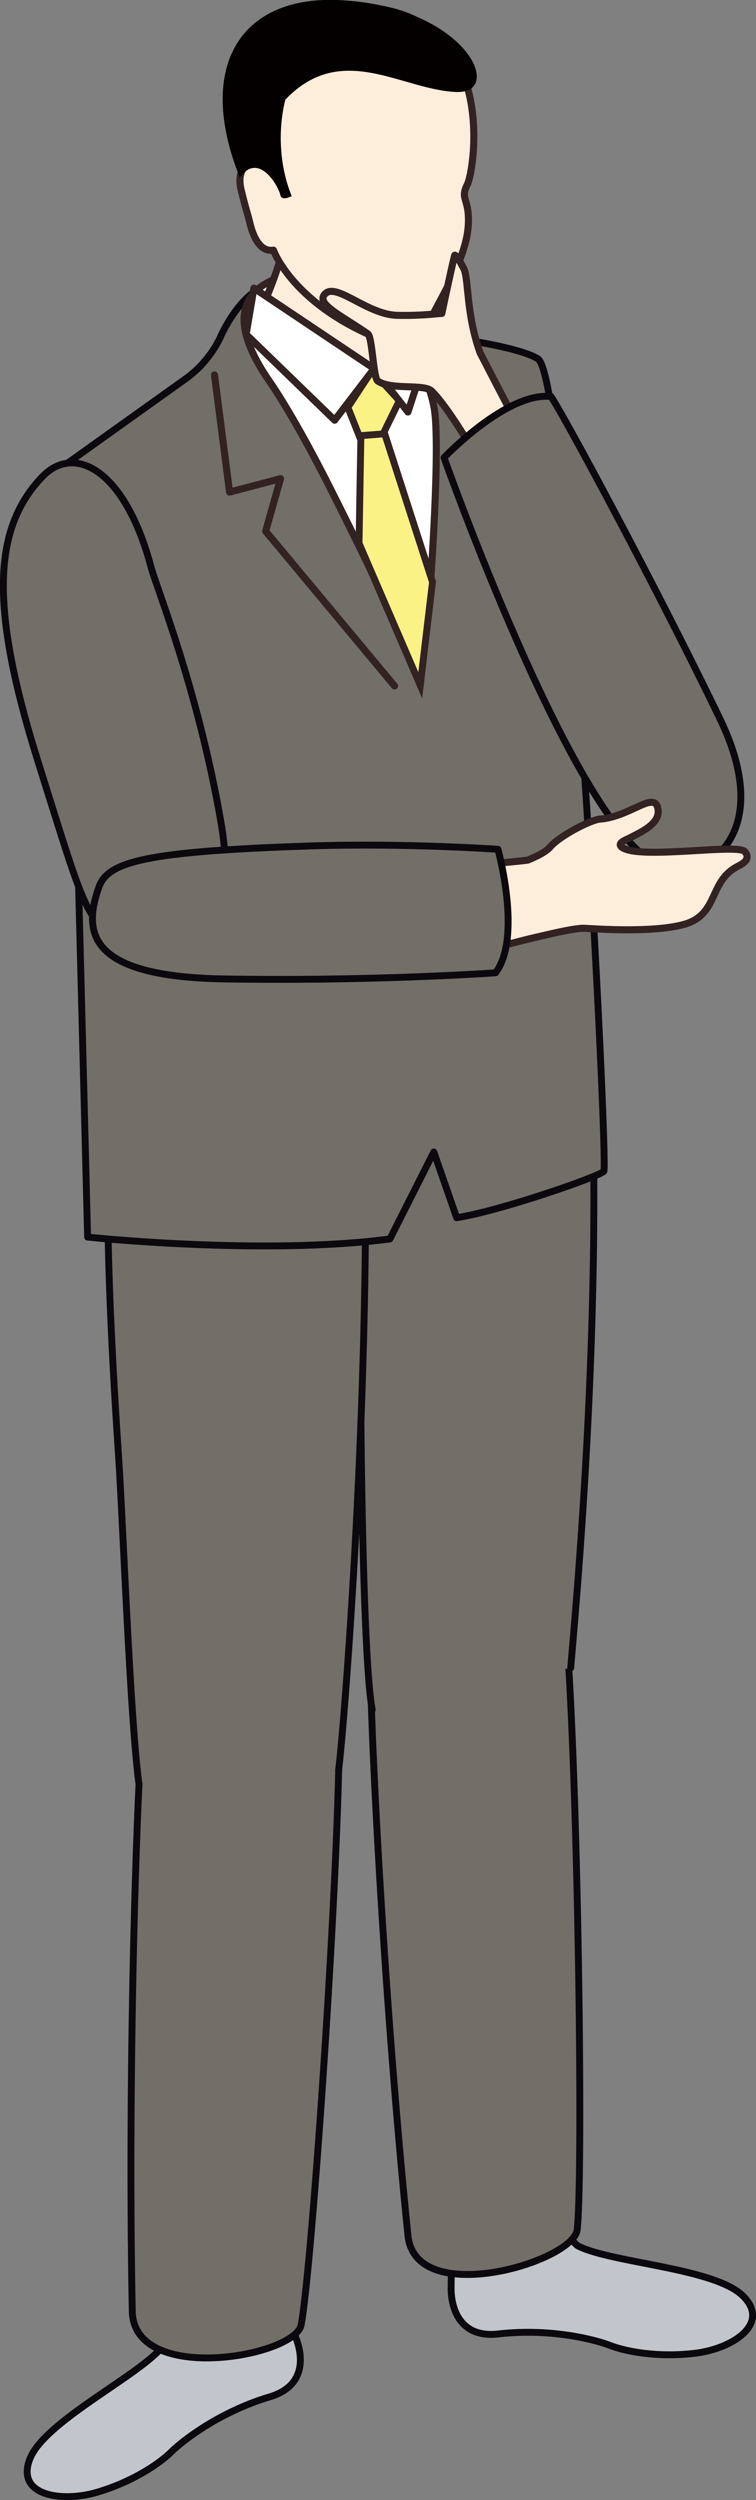 <?xml version="1.0" encoding="UTF-8"?>
<svg id="_レイヤー_2" data-name="レイヤー 2" xmlns="http://www.w3.org/2000/svg" viewBox="0 0 40.64 134.23">
  <rect x="0" y="0" width="40.64" height="134.23" fill="#808080" stroke="none"/>
  <defs>
    <style>
      .cls-1 {
        fill: #040000;
      }

      .cls-2 {
        fill: #fff;
      }

      .cls-2, .cls-3, .cls-4, .cls-5, .cls-6 {
        stroke-linecap: round;
        stroke-linejoin: round;
      }

      .cls-2, .cls-3, .cls-7, .cls-5 {
        stroke: #322221;
      }

      .cls-2, .cls-3, .cls-5 {
        stroke-width: .38px;
      }

      .cls-3 {
        fill: #fdeddb;
      }

      .cls-4 {
        fill: #716f68;
      }

      .cls-4, .cls-6 {
        stroke: #0b090d;
        stroke-width: .37px;
      }

      .cls-7 {
        fill: #faf285;
        stroke-miterlimit: 10;
        stroke-width: .37px;
      }

      .cls-8 {
        fill: #172e7d;
      }

      .cls-5 {
        fill: none;
      }

      .cls-6 {
        fill: #c2c6cc;
      }
    </style>
  </defs>
  <g id="_レイヤー_8" data-name="レイヤー 8">
    <g>
      <g>
        <g>
          <path class="cls-6" d="M31.12,120.61c1.89.91,7.32,1.16,8.83,2.67,1.51,1.51-.64,2.85-2.61,3.07-2.03.24-3.73-.11-4.54-.42-.81-.32-3.23-.94-6-.62-2.24.26-2.55-1.63-2.55-2.42,0-.9.08-3.19.08-3.19l6.21-1.44s-.21,1.97.58,2.35Z"/>
          <path class="cls-6" d="M8.67,126.07c-1.38,1.58-6.27,3.95-7.06,5.94-.79,1.99,1.71,2.36,3.61,1.8,1.96-.58,3.39-1.57,4-2.18.62-.61,2.6-2.14,5.27-2.94,2.16-.64,1.7-2.5,1.39-3.23-.35-.83-1.33-2.9-1.33-2.9l-6.28,1.12s.98,1.73.4,2.39Z"/>
          <path class="cls-4" d="M30.35,86.6c.69,6.72,1.03,29.81.68,33.1-.18,1.74-8.69,4.27-9.1.33-1.38-13.44-2.13-29.56-2-31.3.41-5.31,9.99-6.37,10.42-2.14Z"/>
          <path class="cls-4" d="M18.23,91.77c.14,6.76-1.43,29.81-2.04,33.05-.32,1.72-9,3.24-9.08-.73-.27-13.55.3-29.69.58-31.41.84-5.24,10.45-5.18,10.54-.92Z"/>
          <path class="cls-4" d="M20.01,91.8c-.7-3.6-.79-27.9-.41-31.66.2-1.99,11.55-11.92,11.91-7.43,1.24,15.32-.68,34.86-.83,36.84"/>
          <path class="cls-4" d="M7.46,95.72c-.47-3.57-.85-14.03-1.09-17.59-.24-3.56-.94-14.52-.33-18.1.32-1.89,13.48-4.27,13.57.1.3,14.94-1.14,33.02-1.41,34.91"/>
          <path class="cls-8" d="M10.99,61.95c-.81-.04-1.59-.08-2.29-.1.24-.3,1.09-.15,2.29.1Z"/>
          <path class="cls-8" d="M10.99,61.95c2.48.15,5.31.36,7.32.2-2.59.8-5.4.2-7.32-.2Z"/>
          <path class="cls-4" d="M11.86,18.06c.35-.73.87-1.61,1.6-2.23.42-.36,1.94-.43,1.94-.43l7.84,2.6s4.44.51,5.67,1.26c1.69,1.03,3.8,43.35,3.55,43.63-.26.28-5.51,2.11-7.91,2.49l-1.23-3.53-2.36,4.67c-6.83.9-16.25-.1-16.25-.1l-1.07-41.56,6.35-4.53c.81-.58,1.45-1.37,1.88-2.27Z"/>
          <path class="cls-2" d="M14.14,15.32c3.15-2.09,8.29,1.91,9.19,6.54.37,1.95-.2,9.83-.27,10.46-.28,2.77-.47,4.47-.47,4.47-.47-1.92-4.15-9.21-4.84-10.58-1.24-2.46-2.44-4.55-3.28-5.76-2.13-3.09-1.34-4.45-.34-5.13Z"/>
          <path class="cls-3" d="M21.54,18.68c.03-.41-.34-.97-.92-1.59-1.74-1.84-5.32-4.15-5.32-4.15,0,0-.11.74-.59,2.05-.16.44-.36.94-.61,1.5-.14.32-.12.69.08.98.2.3.5.7.88,1.14.08.1.19.2.28.3.31.36.64.71,1.03,1.05.04.04.06.08.11.11,0,0,.02,0,.03-.02.9.78,1.94,1.44,3.06,1.52,0,0,1.21-.87,1.73-2.08.01,0,.03,0,.05.01.11-.26.19-.54.21-.83Z"/>
          <path class="cls-4" d="M2.28,25.59c1.71-1.78,4.44-.4,5.84,4.86.29,1.1,2.52,6.53,3.76,13.71,1.24,7.18-3.03,7.06-5.13,6.24-2.1-.82-2.06-1.1-4.7-9.49-2.64-8.4-2.41-12.57.23-15.32Z"/>
        </g>
        <polygon class="cls-7" points="21.47 21.51 19.86 24.79 18.7 21.87 19.99 19.91 21.47 21.51"/>
        <polygon class="cls-7" points="23.25 31.25 20.68 23.29 19.4 23.39 19.3 29.17 22.59 36.79 23.25 31.25"/>
        <polygon class="cls-2" points="13.65 15.47 20.11 19.79 17.99 22.56 13.23 17.95 13.65 15.47"/>
        <polyline class="cls-5" points="11.53 20.13 12.34 26.42 15.08 25.7 14.28 28.52 21.21 36.83"/>
        <polygon class="cls-2" points="20.11 19.79 22.01 16.05 23.26 18.04 21.93 22.12 20.11 19.79"/>
        <g>
          <path class="cls-3" d="M13.29,8.89S11.48.31,19.16.38c7.68.08,6.38,8.7,5.96,9.53-.42.83.15.73.05,2.23-.13,1.98-1.9,4.48-2.17,5.36-.27.88-1.44,1.15-2.3.82-4.95-1.89-6-4.89-6-4.89-.78.13-1.13-.89-1.26-1.43-.13-.55-.2-.67-.47-1.77-.27-1.11.31-1.34.31-1.34Z"/>
          <path class="cls-1" d="M18.1,0c6.9.26,9.09,5.03,6.44,4.94-2.96-.11-6.17-2.76-9.2.41-.29,1.11-.48,3.15.34,5.18,0,0-.52.28-.6-.03-.13-.57-1.19-2.36-2.19-.97C10.53,3.64,12.87-.18,18.1,0Z"/>
        </g>
      </g>
      <path class="cls-3" d="M26.98,26.87c1.95,1.02,2.21-1.43,2.21-1.43,0,0-3.34-6.4-3.38-6.49-.77-2.13-.6-4.01-.89-4.55-.15-.28-.36-.67-.47-.7-.03,0-.56,2.46-.7,3.13-.27,0-.98.13-2.4.1-1.67-.04-3.39-1.91-3.94-1.07-.32.5.93,1.08,2.36,2.06.25.17.29,2.37.54,2.54.73.5,2.48.13,2.9.54,1.18,1.17,3.25,4.94,3.75,5.88Z"/>
      <path class="cls-4" d="M23.87,24.57s3.37-3.54,5.75-3.28c.65.93,5.7,10.3,9.09,17.32,3.17,6.56-1.19,9-3.51,7.74-4.48-2.42-11.33-21.78-11.33-21.78Z"/>
      <path class="cls-3" d="M11.59,46.13c8.62,1.06,16.56.08,16.78.05.51-.21.99-.45,1.2-.7.52-.61,2.18-1.46,2.67-1.5,1.64-.12,2.95-1.56,3.13-.55.15.8-.97,1.27-1.5,1.55-.21.11-.77.29-.41.53.99.65,6.24-.24,6.59.22.36.47-.26.7-.46.82-1.48.81-.97,2.54-2.78,3.07-1.59.46-4.57.27-5.37.22-.35-.02-1.14.14-1.93.32-.18.04-.52.12-1.03.24-.58.14-1.05.27-1.05.27,0,0,0-.03,0-.03-3.75.82-11.21,2.22-16.37,1.68-7.13-.75-3.91-6.74.54-6.19Z"/>
      <path class="cls-4" d="M26.77,45.61s1.31,4.71-.13,6.62c-1.14.08-7.29.45-14.58.33-7.29-.12-7.63-2.46-6.74-4.94.49-1.37,2.55-1.91,11.34-2.2,5.13-.17,10.11.18,10.11.18Z"/>
    </g>
  </g>
</svg>
